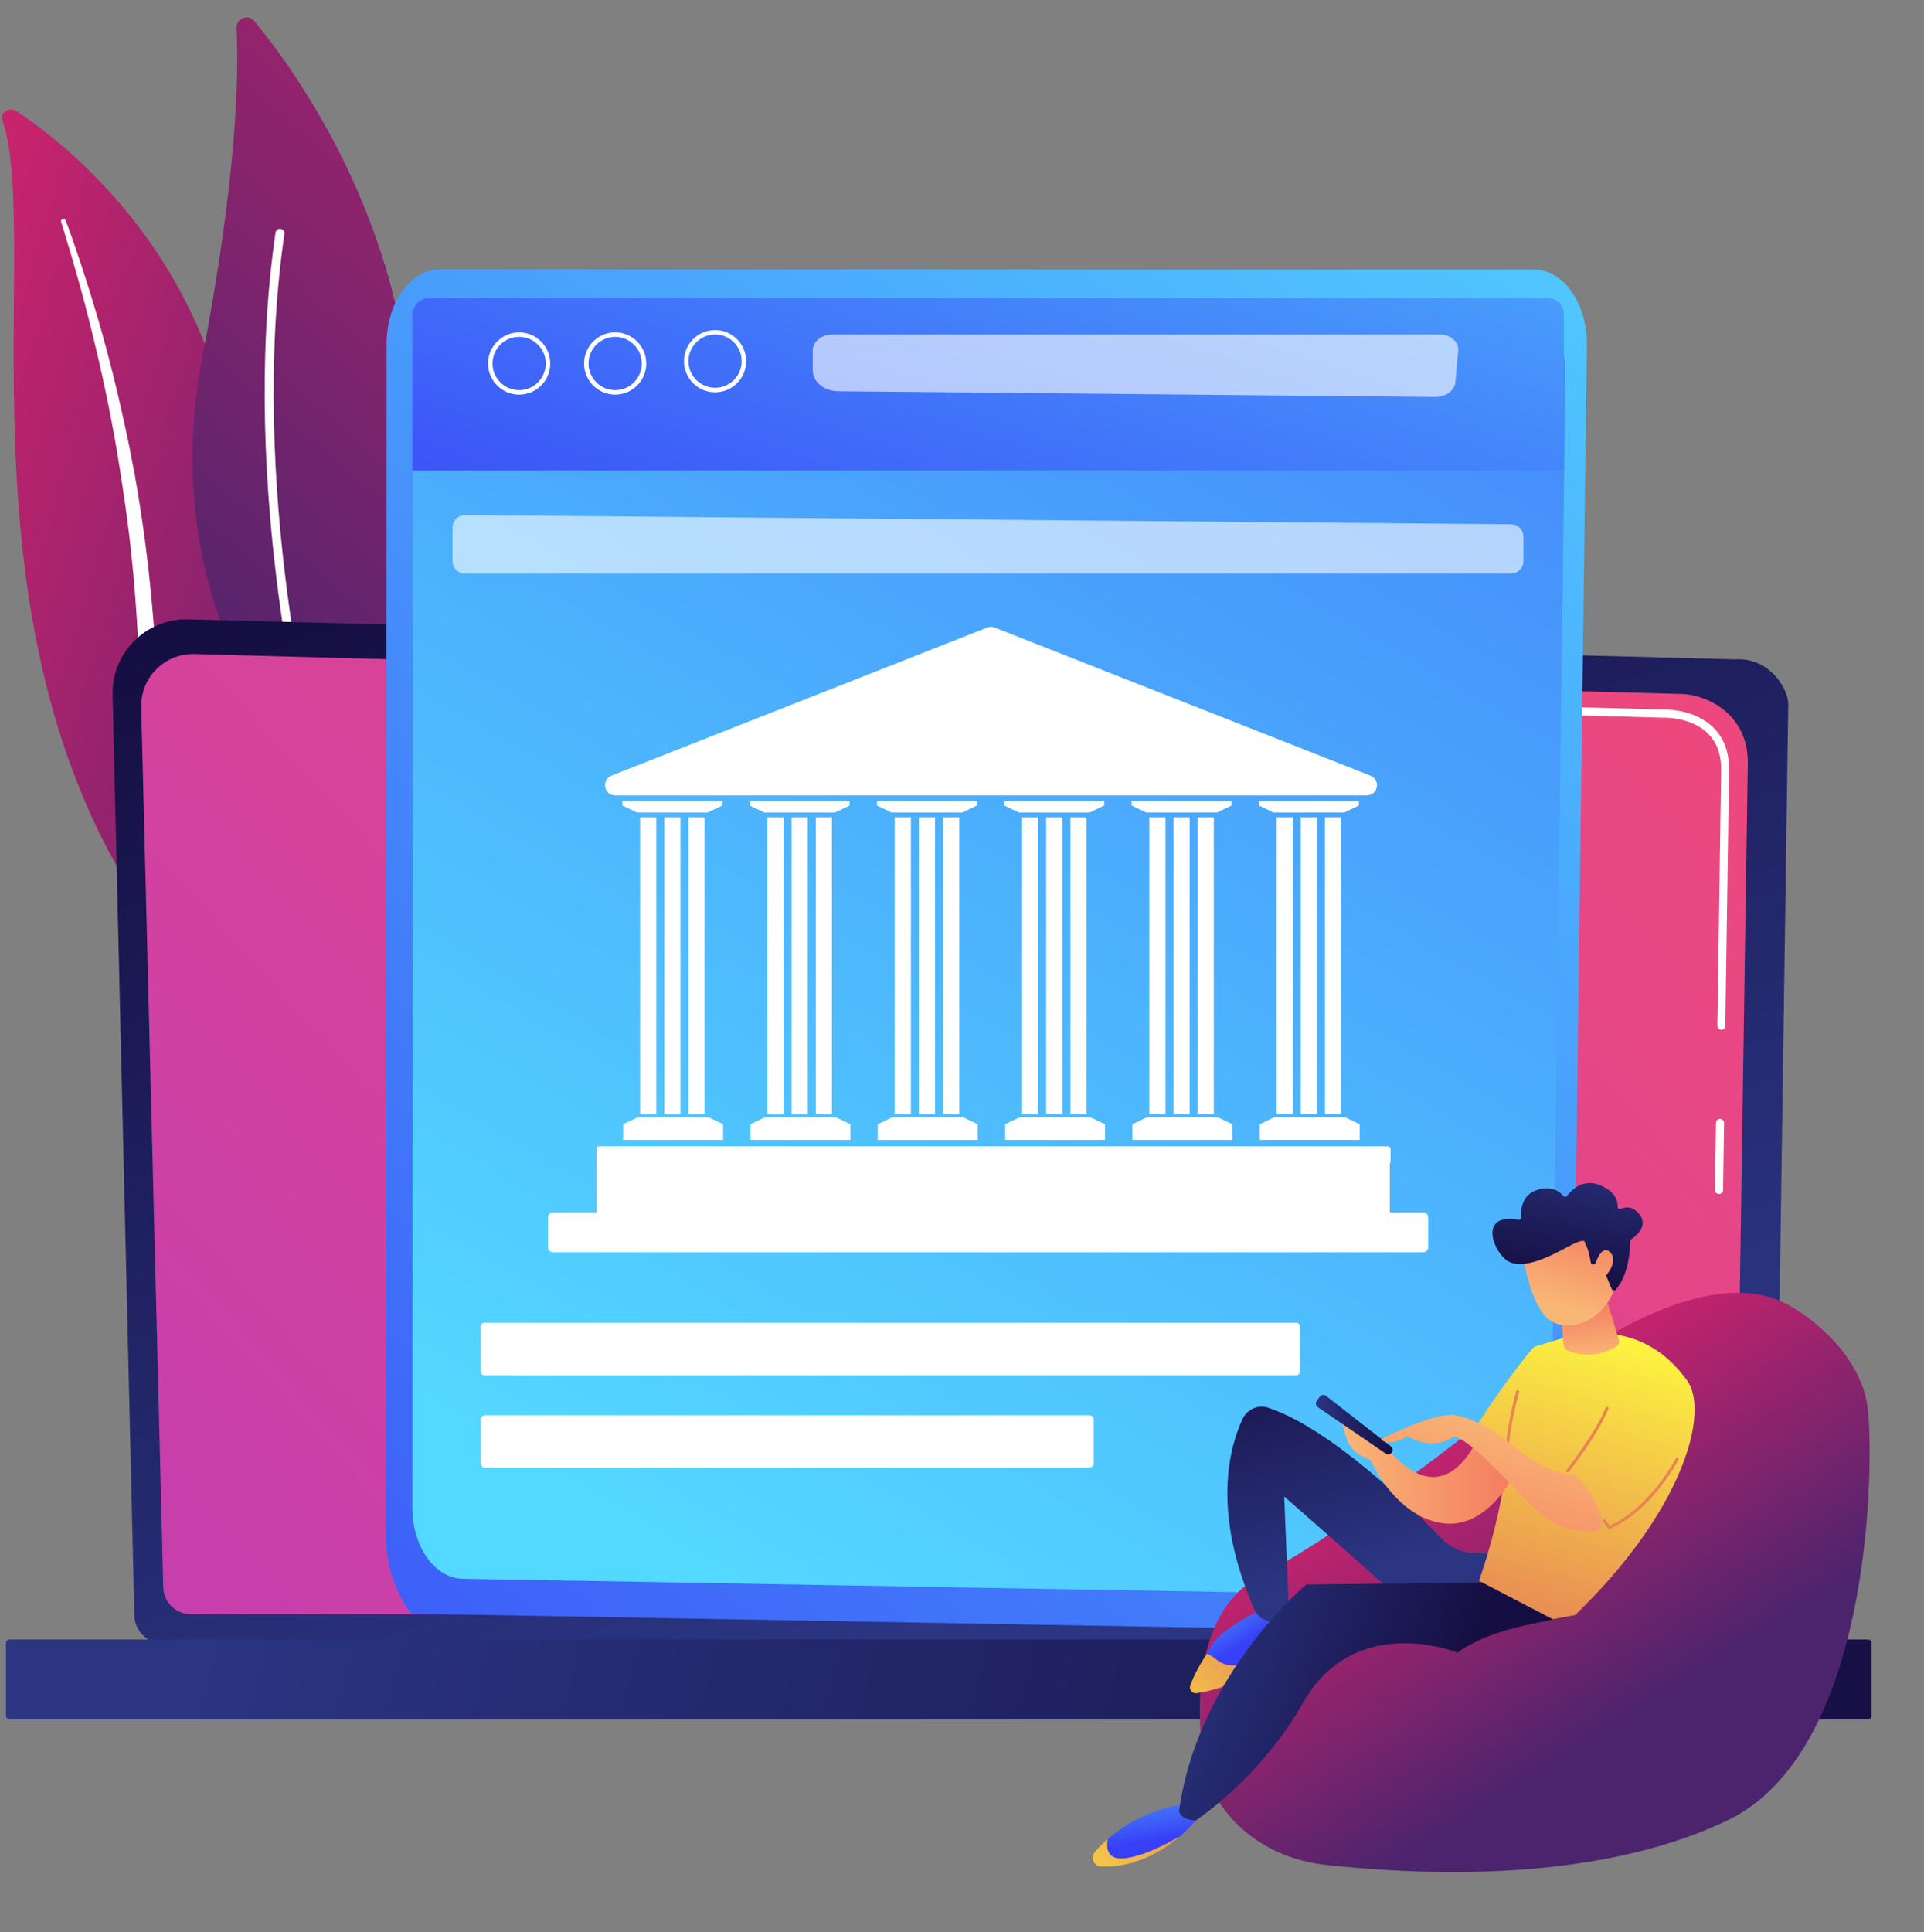 <svg width="500" height="502" viewBox="0 0 500 502" fill="none" xmlns="http://www.w3.org/2000/svg">
<rect x="0" y="0" width="500" height="502" fill="#808080" stroke="none"/>
<path d="M0.602 31.072C-0.017 29.213 2.528 27.699 4.299 28.869C22.218 40.83 66.035 77.538 62.682 149.217C58.486 239.138 82.905 269.514 111.382 286.775C111.382 286.775 73.945 280.924 47.858 250.221C-16.199 174.825 11.728 64.201 0.602 31.072Z" fill="url(#paint0_linear)"/>
<path d="M15.873 57.592C18.882 67.281 21.668 77.004 24.041 86.831C26.466 96.641 28.547 106.502 30.267 116.432C31.935 126.362 33.396 136.327 34.377 146.325C35.391 156.324 35.924 166.375 36.406 176.46C36.956 186.545 37.438 196.699 39.123 206.801C40.791 216.903 43.886 226.953 49.045 236.161C50.335 238.45 51.676 240.738 53.155 242.924C54.6 245.144 56.148 247.295 57.747 249.429C60.962 253.68 64.522 257.742 68.409 261.545C76.216 269.152 85.399 275.674 95.321 280.992C96.37 281.56 97.763 281.267 98.434 280.338C99.105 279.426 98.812 278.256 97.815 277.688C95.442 276.328 93.086 274.951 90.833 273.489C89.681 272.766 88.58 272.009 87.445 271.269C86.362 270.494 85.227 269.754 84.178 268.945C79.879 265.779 75.838 262.354 72.14 258.671C64.677 251.357 58.486 243.01 53.551 234.216C51.143 229.793 49.114 225.215 47.515 220.5C45.916 215.784 44.729 210.965 43.869 206.061C42.149 196.251 41.565 186.201 40.928 176.133C40.275 166.065 39.553 155.946 38.349 145.878C37.764 140.853 37.059 135.828 36.268 130.819C35.89 128.307 35.443 125.811 35.013 123.316C34.548 120.821 34.067 118.342 33.568 115.847C31.539 105.917 29.183 96.038 26.449 86.263C23.663 76.488 20.585 66.799 17.06 57.23C16.956 56.955 16.612 56.817 16.303 56.903C15.959 57.041 15.787 57.334 15.873 57.592Z" fill="white"/>
<path d="M86.069 199.521C84.676 202.171 81.03 202.533 79.121 200.244C68.511 187.594 41.77 149.113 52.535 93.13C61.632 45.855 62.079 19.369 61.46 7.322C61.323 4.775 64.521 3.536 66.138 5.515C83.988 27.234 136.403 103.473 86.069 199.521Z" fill="url(#paint1_linear)"/>
<path d="M82.045 198.988C81.976 199.022 81.907 199.039 81.838 199.074C81.219 199.246 80.583 198.867 80.411 198.248C80.222 197.542 61.925 126.741 71.606 60.449C71.692 59.812 72.294 59.365 72.931 59.468C73.567 59.554 74.014 60.156 73.911 60.793C64.298 126.603 82.475 196.957 82.664 197.663C82.819 198.196 82.543 198.747 82.045 198.988Z" fill="white"/>
<path d="M34.909 419.533C34.909 423.715 38.331 427.14 42.51 427.14H453.699C457.878 427.14 461.3 423.715 461.3 419.533L464.722 183.053C464.722 178.871 459.804 170.714 450.775 171.316L48.925 160.922C43.679 160.784 38.606 162.815 34.892 166.515C31.178 170.215 29.148 175.292 29.269 180.541L34.909 419.533Z" fill="url(#paint2_linear)"/>
<path d="M42.424 412.253C42.424 416.211 45.657 419.446 49.612 419.446H443.793C447.748 419.446 450.981 416.211 450.981 412.253L454.214 197.578C453.836 184.653 442.521 180.024 435.659 180.282L50.506 169.939C46.826 169.836 43.249 171.264 40.653 173.863C38.039 176.461 36.611 180.041 36.697 183.724L42.424 412.253Z" fill="url(#paint3_linear)"/>
<path d="M446.734 310.251C446.717 310.251 446.717 310.251 446.734 310.251C446.132 310.251 445.668 309.769 445.685 309.184L445.943 291.768C445.943 291.183 446.424 290.735 446.992 290.735H447.009C447.594 290.735 448.058 291.217 448.041 291.802L447.783 309.219C447.766 309.804 447.301 310.251 446.734 310.251Z" fill="white"/>
<path d="M447.353 267.586C447.353 267.586 447.336 267.586 447.353 267.586C446.751 267.586 446.287 267.104 446.304 266.519L447.284 199.831C447.267 195.873 446.063 192.706 443.708 190.452C439.322 186.236 432.358 186.459 432.048 186.477L308.938 183.172C308.353 183.155 307.889 182.673 307.906 182.088C307.923 181.503 308.37 181.004 308.989 181.055L432.014 184.36C432.788 184.308 440.199 184.188 445.135 188.92C447.921 191.588 449.331 195.254 449.348 199.831L448.368 266.536C448.402 267.122 447.938 267.586 447.353 267.586Z" fill="white"/>
<path d="M2.528 446.775H485.375C485.908 446.775 486.355 446.345 486.355 445.794V426.966C486.355 426.433 485.925 425.985 485.375 425.985H2.528C1.995 425.985 1.548 426.416 1.548 426.966V445.794C1.548 446.327 1.995 446.775 2.528 446.775Z" fill="url(#paint4_linear)"/>
<path d="M114.306 70.001H398.532C406.288 70.001 412.53 78.898 412.392 89.741L408.386 398.209C408.196 412.734 399.667 424.299 382.195 424.127L106.911 419.291C106.413 419.153 100.325 410.514 100.325 399.896L100.463 89.379C100.463 78.657 106.654 70.001 114.306 70.001Z" fill="url(#paint5_linear)"/>
<path d="M120.582 78.348H393.51C400.956 78.348 406.941 86.798 406.82 97.089L402.985 390.172C402.796 403.974 394.611 414.971 384.637 414.799L120.29 410.221C112.999 410.101 107.152 401.875 107.152 391.79L107.272 96.745C107.272 86.591 113.239 78.348 120.582 78.348Z" fill="url(#paint6_linear)"/>
<path d="M406.39 122.25H107.152V81.893C107.152 79.432 109.147 77.436 111.606 77.436H402.194C404.516 77.436 406.39 79.311 406.39 81.635V122.25V122.25Z" fill="url(#paint7_linear)"/>
<path opacity="0.61" d="M373.064 103.146L217.812 101.666C214.15 101.631 211.209 99.205 211.209 96.245V91.064C211.209 88.776 213.496 86.917 216.316 86.917H374.181C376.967 86.917 379.168 88.844 378.962 91.099L378.223 99.325C377.999 101.494 375.746 103.163 373.064 103.146Z" fill="white"/>
<path opacity="0.6" d="M392.65 149.045H120.875C119.069 149.045 117.607 147.582 117.607 145.792V137.084C117.607 135.277 119.086 133.814 120.909 133.831L392.667 136.223C394.456 136.241 395.9 137.686 395.9 139.476V145.792C395.9 147.582 394.439 149.045 392.65 149.045Z" fill="white"/>
<path d="M185.827 101.942C181.373 101.942 177.744 98.311 177.744 93.853C177.744 89.396 181.373 85.765 185.827 85.765C190.28 85.765 193.909 89.396 193.909 93.853C193.909 98.311 190.28 101.942 185.827 101.942ZM185.827 86.918C182.009 86.918 178.914 90.016 178.914 93.836C178.914 97.657 182.009 100.754 185.827 100.754C189.644 100.754 192.74 97.657 192.74 93.836C192.74 90.016 189.644 86.918 185.827 86.918Z" fill="white"/>
<path d="M159.86 102.544C155.406 102.544 151.777 98.913 151.777 94.456C151.777 89.999 155.406 86.367 159.86 86.367C164.314 86.367 167.942 89.999 167.942 94.456C167.942 98.913 164.314 102.544 159.86 102.544ZM159.86 87.537C156.042 87.537 152.947 90.635 152.947 94.456C152.947 98.276 156.042 101.374 159.86 101.374C163.677 101.374 166.773 98.276 166.773 94.456C166.773 90.635 163.677 87.537 159.86 87.537Z" fill="white"/>
<path d="M134.908 102.544C130.454 102.544 126.825 98.913 126.825 94.456C126.825 89.999 130.454 86.367 134.908 86.367C139.362 86.367 142.99 89.999 142.99 94.456C143.007 98.913 139.379 102.544 134.908 102.544ZM134.908 87.537C131.09 87.537 127.995 90.635 127.995 94.456C127.995 98.276 131.09 101.374 134.908 101.374C138.725 101.374 141.821 98.276 141.821 94.456C141.838 90.635 138.725 87.537 134.908 87.537Z" fill="white"/>
<path d="M360.407 321.815H155.802C155.372 321.815 155.028 321.471 155.028 321.041V298.668C155.028 298.238 155.372 297.894 155.802 297.894H360.407C360.837 297.894 361.181 298.238 361.181 298.668V321.041C361.181 321.454 360.837 321.815 360.407 321.815Z" fill="white"/>
<path d="M369.831 325.377H143.712C142.99 325.377 142.405 324.792 142.405 324.069V316.325C142.405 315.602 142.99 315.017 143.712 315.017H369.831C370.553 315.017 371.138 315.602 371.138 316.325V324.069C371.138 324.792 370.553 325.377 369.831 325.377Z" fill="white"/>
<path d="M355.197 206.663H159.895C156.954 206.663 156.197 202.602 158.914 201.535L256.557 163.054C257.176 162.813 257.881 162.813 258.5 163.054L356.142 201.535C358.894 202.602 358.12 206.663 355.197 206.663Z" fill="white"/>
<path d="M170.539 212.36H166.343V289.477H170.539V212.36Z" fill="white"/>
<path d="M176.833 212.36H172.637V289.477H176.833V212.36Z" fill="white"/>
<path d="M183.11 212.36H178.914V289.477H183.11V212.36Z" fill="white"/>
<path d="M187.701 208.162H161.734V209.298L165.518 211.105H183.935L187.701 209.298V208.162Z" fill="white"/>
<path d="M187.908 296.189H161.941V292.128L165.724 290.321H184.142L187.908 292.128V296.189Z" fill="white"/>
<path d="M203.625 212.36H199.429V289.477H203.625V212.36Z" fill="white"/>
<path d="M209.902 212.36H205.706V289.477H209.902V212.36Z" fill="white"/>
<path d="M216.196 212.36H212V289.477H216.196V212.36Z" fill="white"/>
<path d="M220.788 208.162H194.821V209.298L198.587 211.105H217.022L220.788 209.298V208.162Z" fill="white"/>
<path d="M220.994 296.189H195.027V292.128L198.81 290.321H217.228L220.994 292.128V296.189Z" fill="white"/>
<path d="M236.712 212.361H232.516V289.478H236.712V212.361Z" fill="white"/>
<path d="M242.988 212.362H238.792V289.479H242.988V212.362Z" fill="white"/>
<path d="M249.282 212.362H245.086V289.479H249.282V212.362Z" fill="white"/>
<path d="M253.874 208.162H227.907V209.298L231.673 211.105H250.108L253.874 209.298V208.162Z" fill="white"/>
<path d="M254.08 296.189H228.113V292.128L231.879 290.321H250.314L254.08 292.128V296.189Z" fill="white"/>
<path d="M269.798 212.363H265.602V289.48H269.798V212.363Z" fill="white"/>
<path d="M276.075 212.36H271.879V289.477H276.075V212.36Z" fill="white"/>
<path d="M282.368 212.36H278.172V289.477H282.368V212.36Z" fill="white"/>
<path d="M286.961 208.162H260.994V209.298L264.76 211.105H283.195L286.961 209.298V208.162Z" fill="white"/>
<path d="M287.167 296.189H261.2V292.128L264.966 290.321H283.401L287.167 292.128V296.189Z" fill="white"/>
<path d="M302.885 212.361H298.688V289.478H302.885V212.361Z" fill="white"/>
<path d="M309.161 212.362H304.965V289.479H309.161V212.362Z" fill="white"/>
<path d="M315.438 212.362H311.242V289.479H315.438V212.362Z" fill="white"/>
<path d="M320.046 208.162H294.08V209.298L297.846 211.105H316.28L320.046 209.298V208.162Z" fill="white"/>
<path d="M320.253 296.189H294.286V292.128L298.052 290.321H316.486L320.253 292.128V296.189Z" fill="white"/>
<path d="M335.971 212.361H331.775V289.478H335.971V212.361Z" fill="white"/>
<path d="M342.247 212.362H338.051V289.479H342.247V212.362Z" fill="white"/>
<path d="M348.524 212.362H344.328V289.479H348.524V212.362Z" fill="white"/>
<path d="M353.132 208.162H327.166V209.298L330.932 211.105H349.366L353.132 209.298V208.162Z" fill="white"/>
<path d="M353.339 296.189H327.372V292.128L331.138 290.321H349.573L353.339 292.128V296.189Z" fill="white"/>
<path d="M360.803 302.419H155.595C155.286 302.419 155.028 302.16 155.028 301.851V298.478C155.028 298.168 155.286 297.91 155.595 297.91H360.803C361.112 297.91 361.37 298.168 361.37 298.478V301.851C361.37 302.16 361.112 302.419 360.803 302.419Z" fill="white"/>
<path d="M336.899 357.334H125.845C125.346 357.334 124.934 356.921 124.934 356.422V344.633C124.934 344.134 125.346 343.721 125.845 343.721H336.899C337.398 343.721 337.811 344.134 337.811 344.633V356.422C337.828 356.921 337.415 357.334 336.899 357.334Z" fill="white"/>
<path d="M283.057 381.361H126.12C125.467 381.361 124.934 380.827 124.934 380.173V368.918C124.934 368.264 125.467 367.73 126.12 367.73H283.057C283.71 367.73 284.243 368.264 284.243 368.918V380.173C284.243 380.827 283.71 381.361 283.057 381.361Z" fill="white"/>
<path d="M465.667 339.592C465.667 339.592 483.981 349.745 485.495 366.938C487.008 384.131 485.615 455.465 448.883 473.019C412.151 490.573 363.536 486.529 344.912 484.619C326.288 482.708 315.987 470.042 313.683 461.334C311.379 452.626 307.647 420.151 327.234 409.687C346.804 399.206 367.371 383.167 387.921 367.54C408.471 351.897 443.69 326.392 465.667 339.592Z" fill="url(#paint8_linear)"/>
<path d="M333.012 415.573C333.012 415.573 337.948 415.831 338.567 426.02C338.567 426.02 327.097 436.311 311.62 438.755C310.45 438.944 313.253 430.821 313.666 429.72C315.661 424.471 321.938 421.098 333.012 415.573Z" fill="url(#paint9_linear)"/>
<path d="M388.695 403.612H383.725C380.285 403.612 377.001 402.218 374.61 399.757C366.391 391.272 345.858 371.292 329.624 365.785C326.976 364.89 324.104 366.163 322.918 368.693C319.53 375.938 314.766 392.77 326.03 418.257C327.285 421.08 330.811 422.284 333.39 420.563C334.112 420.081 334.646 419.428 334.972 418.636L333.734 388.846C333.734 388.846 361.042 412.75 365.789 417.362C370.535 421.975 394.679 419.169 388.695 403.612Z" fill="url(#paint10_linear)"/>
<path d="M287.837 477.925C292.205 474.087 299.169 469.784 309.229 468.562L312.634 470.645C312.634 470.645 310.468 473.846 306.512 477.236C302.867 479.353 297.243 482.227 292.583 482.847C288.043 483.415 287.373 480.678 287.837 477.925Z" fill="url(#paint11_linear)"/>
<path d="M313.666 429.703C316.366 430.581 317.553 434.401 324.38 431.872C330.983 429.428 335.902 426.278 338.43 424.454C338.481 424.953 338.533 425.452 338.567 426.003C338.567 426.003 326.478 437.516 311.001 439.96C309.832 440.149 308.92 438.979 309.333 437.878C310.072 435.916 311.431 432.921 313.666 429.703Z" fill="url(#paint12_linear)"/>
<path d="M284.535 481.194C285.395 480.213 286.496 479.094 287.837 477.924C287.373 480.695 288.043 483.431 292.583 482.828C297.243 482.209 302.867 479.335 306.512 477.219C301.955 481.108 295.008 485.255 286.238 484.997C284.277 484.945 283.245 482.656 284.535 481.194Z" fill="url(#paint13_linear)"/>
<path d="M388.317 411.167L339.461 411.7C339.461 411.7 311.568 434.796 306.495 470.024C306.495 470.024 305.653 472.623 310.691 473.053C310.691 473.053 327.561 462.022 338.567 442.54C352.049 418.636 378.773 429.392 378.773 429.392C387.56 423.059 399.959 421.768 409.297 419.651L388.317 411.167Z" fill="url(#paint14_linear)"/>
<path d="M384.344 410.738C384.344 410.738 390.329 394.475 391.619 378.659C391.619 378.659 387.251 374.89 384.516 373.272C383.622 372.739 383.295 371.637 383.742 370.708C385.754 366.543 397.912 350.177 398.824 349.936C403.777 348.697 424.086 339.042 438.376 358.609C444.515 367.008 437.155 392.874 409.314 419.653L403.57 420.754L384.344 410.738Z" fill="url(#paint15_linear)"/>
<path d="M417.086 336.134L420.715 348.267C420.887 348.817 420.68 349.42 420.199 349.747C418.445 350.951 413.871 353.326 407.594 351.02C406.872 350.762 406.39 350.091 406.321 349.317L405.461 338.75L417.086 336.134Z" fill="url(#paint16_linear)"/>
<path d="M395.797 326.306C395.797 326.306 397.585 338.886 402.418 342.758C407.25 346.631 416.656 343.722 419.838 334.222L413.509 318.011L395.797 326.306Z" fill="url(#paint17_linear)"/>
<path d="M414.197 328.491C413.836 328.611 413.44 328.37 413.389 327.992C413.217 326.838 412.787 324.532 411.893 322.966C411.893 322.966 412.357 321.314 407.731 323.81C403.105 326.305 396.158 329.971 392.065 327.785C388.076 325.651 384.034 314.964 394.576 316.943C394.971 317.012 395.35 316.702 395.315 316.289C395.178 314.533 395.367 310.489 399.46 309.181C403.294 307.959 405.392 309.698 406.252 310.747C406.51 311.057 406.975 311.057 407.215 310.73C408.368 309.233 411.48 306.032 416.072 308.063C419.855 309.732 420.44 312.055 420.371 313.518C420.354 313.983 420.835 314.31 421.248 314.103C422.4 313.57 424.274 313.294 426.046 315.532C428.505 318.629 424.979 321.297 423.93 322.003C423.758 322.123 423.655 322.312 423.655 322.519C423.638 324.119 423.397 331.141 419.889 335.099C419.58 335.443 419.029 335.34 418.84 334.927L416.14 328.473C416.02 328.181 415.676 328.026 415.367 328.112L414.197 328.491Z" fill="url(#paint18_linear)"/>
<path d="M414.146 329.799C414.146 329.799 415.796 323.07 418.307 325.256C420.818 327.442 417.654 332.26 414.782 333.173L414.146 329.799Z" fill="url(#paint19_linear)"/>
<path d="M391.602 379.037C391.395 379.037 391.223 378.865 391.223 378.658C391.206 371.309 394.026 361.586 394.043 361.483C394.112 361.276 394.319 361.156 394.525 361.225C394.731 361.276 394.852 361.5 394.783 361.706C394.749 361.81 391.963 371.413 391.98 378.658C391.997 378.865 391.825 379.037 391.602 379.037Z" fill="#E78456"/>
<path d="M407.388 382.599C407.302 382.599 407.216 382.565 407.147 382.513C406.975 382.375 406.958 382.134 407.078 381.98C407.147 381.876 414.679 372.308 417.258 365.785C417.344 365.579 417.568 365.493 417.757 365.561C417.964 365.647 418.049 365.871 417.981 366.06C415.367 372.686 407.766 382.358 407.697 382.461C407.611 382.547 407.508 382.599 407.388 382.599Z" fill="#E78456"/>
<path d="M418.032 397.382L416.588 395.351C416.467 395.179 416.502 394.938 416.674 394.818C416.846 394.697 417.087 394.732 417.207 394.904L418.29 396.435C428.883 391.72 435.435 379.036 435.504 378.916C435.607 378.726 435.831 378.658 436.02 378.744C436.209 378.847 436.278 379.071 436.192 379.26C436.123 379.398 429.331 392.546 418.308 397.261L418.032 397.382Z" fill="#E78456"/>
<path d="M384.911 371.637C384.911 371.637 376.881 394.767 361.249 377.162L359.753 376.508L348.541 368.832L349.796 373.272C350.484 375.733 352.272 377.73 354.628 378.693L356.107 379.296C358.91 385.147 364.946 393.993 374.215 395.679C388.127 398.209 395.264 379.382 395.264 379.382L384.911 371.637Z" fill="url(#paint20_linear)"/>
<path d="M342.969 362.926L342.178 364.01C341.799 364.527 341.92 365.267 342.453 365.628L360.114 377.692C360.578 378.019 361.214 377.95 361.593 377.52C362.057 377.021 361.988 376.247 361.455 375.834L344.585 362.685C344.087 362.289 343.347 362.393 342.969 362.926Z" fill="url(#paint21_linear)"/>
<path d="M358.911 374.063C358.687 373.873 372.548 367.076 377.776 367.695C382.866 368.298 388.833 372.101 394.422 376.61C399.443 380.671 404.602 383.287 409.452 383.081C409.452 383.081 417.74 392.099 415.9 397.554C415.9 397.554 406.7 399.723 398.841 391.961C391.361 384.578 383.124 375.164 378.481 373.443C378.085 373.306 377.672 373.357 377.311 373.581C375.918 374.476 371.568 376.61 365.858 373.185C365.858 373.202 361.215 376.094 358.911 374.063Z" fill="url(#paint22_linear)"/>
<defs>
<linearGradient id="paint0_linear" x1="-30.468" y1="130.851" x2="142.94" y2="184.228" gradientUnits="userSpaceOnUse">
<stop stop-color="#CB236D"/>
<stop offset="1" stop-color="#4C246D"/>
</linearGradient>
<linearGradient id="paint1_linear" x1="190.368" y1="-30.788" x2="22.073" y2="161.903" gradientUnits="userSpaceOnUse">
<stop stop-color="#CB236D"/>
<stop offset="1" stop-color="#4C246D"/>
</linearGradient>
<linearGradient id="paint2_linear" x1="285.671" y1="408.963" x2="188.421" y2="117.437" gradientUnits="userSpaceOnUse">
<stop stop-color="#2B3582"/>
<stop offset="1" stop-color="#150E42"/>
</linearGradient>
<linearGradient id="paint3_linear" x1="-202.058" y1="703.815" x2="429.886" y2="127.34" gradientUnits="userSpaceOnUse">
<stop stop-color="#A737D5"/>
<stop offset="1" stop-color="#EF497A"/>
</linearGradient>
<linearGradient id="paint4_linear" x1="59.622" y1="391.514" x2="492.291" y2="496.677" gradientUnits="userSpaceOnUse">
<stop stop-color="#2B3582"/>
<stop offset="1" stop-color="#150E42"/>
</linearGradient>
<linearGradient id="paint5_linear" x1="445.493" y1="1.981" x2="24.785" y2="535.345" gradientUnits="userSpaceOnUse">
<stop stop-color="#53D8FF"/>
<stop offset="1" stop-color="#3840F7"/>
</linearGradient>
<linearGradient id="paint6_linear" x1="166.334" y1="396.807" x2="541.593" y2="-246.254" gradientUnits="userSpaceOnUse">
<stop stop-color="#53D8FF"/>
<stop offset="1" stop-color="#3840F7"/>
</linearGradient>
<linearGradient id="paint7_linear" x1="312.203" y1="-68.233" x2="225.003" y2="198.698" gradientUnits="userSpaceOnUse">
<stop stop-color="#53D8FF"/>
<stop offset="1" stop-color="#3840F7"/>
</linearGradient>
<linearGradient id="paint8_linear" x1="373.258" y1="370.355" x2="421.83" y2="447.514" gradientUnits="userSpaceOnUse">
<stop stop-color="#CB236D"/>
<stop offset="1" stop-color="#4C246D"/>
</linearGradient>
<linearGradient id="paint9_linear" x1="311.852" y1="408.361" x2="323.152" y2="427.049" gradientUnits="userSpaceOnUse">
<stop stop-color="#53D8FF"/>
<stop offset="1" stop-color="#3840F7"/>
</linearGradient>
<linearGradient id="paint10_linear" x1="355.773" y1="407.013" x2="337.46" y2="338.085" gradientUnits="userSpaceOnUse">
<stop stop-color="#2B3582"/>
<stop offset="1" stop-color="#150E42"/>
</linearGradient>
<linearGradient id="paint11_linear" x1="296.732" y1="453.893" x2="300.63" y2="478.04" gradientUnits="userSpaceOnUse">
<stop stop-color="#53D8FF"/>
<stop offset="1" stop-color="#3840F7"/>
</linearGradient>
<linearGradient id="paint12_linear" x1="288.046" y1="459.033" x2="359.417" y2="400.777" gradientUnits="userSpaceOnUse">
<stop stop-color="#FDF53F"/>
<stop offset="0.664" stop-color="#E57A58"/>
<stop offset="1" stop-color="#D93C65"/>
</linearGradient>
<linearGradient id="paint13_linear" x1="268.697" y1="500.838" x2="340.061" y2="442.58" gradientUnits="userSpaceOnUse">
<stop stop-color="#FDF53F"/>
<stop offset="0.664" stop-color="#E57A58"/>
<stop offset="1" stop-color="#D93C65"/>
</linearGradient>
<linearGradient id="paint14_linear" x1="303.758" y1="425.046" x2="374.684" y2="451.778" gradientUnits="userSpaceOnUse">
<stop stop-color="#2B3582"/>
<stop offset="1" stop-color="#150E42"/>
</linearGradient>
<linearGradient id="paint15_linear" x1="419.053" y1="345.957" x2="382.125" y2="475.413" gradientUnits="userSpaceOnUse">
<stop stop-color="#FDF53F"/>
<stop offset="0.664" stop-color="#E57A58"/>
<stop offset="1" stop-color="#D93C65"/>
</linearGradient>
<linearGradient id="paint16_linear" x1="413.995" y1="352.975" x2="412.298" y2="337.713" gradientUnits="userSpaceOnUse">
<stop stop-color="#F9B776"/>
<stop offset="1" stop-color="#F47960"/>
</linearGradient>
<linearGradient id="paint17_linear" x1="404.957" y1="339.661" x2="412.437" y2="315.01" gradientUnits="userSpaceOnUse">
<stop stop-color="#F9B776"/>
<stop offset="1" stop-color="#F47960"/>
</linearGradient>
<linearGradient id="paint18_linear" x1="411.697" y1="294.392" x2="404.743" y2="334.028" gradientUnits="userSpaceOnUse">
<stop stop-color="#2B3582"/>
<stop offset="1" stop-color="#150E42"/>
</linearGradient>
<linearGradient id="paint19_linear" x1="412.693" y1="342.008" x2="420.173" y2="317.358" gradientUnits="userSpaceOnUse">
<stop stop-color="#F9B776"/>
<stop offset="1" stop-color="#F47960"/>
</linearGradient>
<linearGradient id="paint20_linear" x1="348.559" y1="382.376" x2="395.27" y2="382.376" gradientUnits="userSpaceOnUse">
<stop stop-color="#F9B776"/>
<stop offset="1" stop-color="#F47960"/>
</linearGradient>
<linearGradient id="paint21_linear" x1="341.962" y1="370.175" x2="361.915" y2="370.175" gradientUnits="userSpaceOnUse">
<stop stop-color="#2B3582"/>
<stop offset="1" stop-color="#150E42"/>
</linearGradient>
<linearGradient id="paint22_linear" x1="392.713" y1="366.599" x2="379.372" y2="414.866" gradientUnits="userSpaceOnUse">
<stop stop-color="#F9B776"/>
<stop offset="1" stop-color="#F47960"/>
</linearGradient>
</defs>
</svg>
